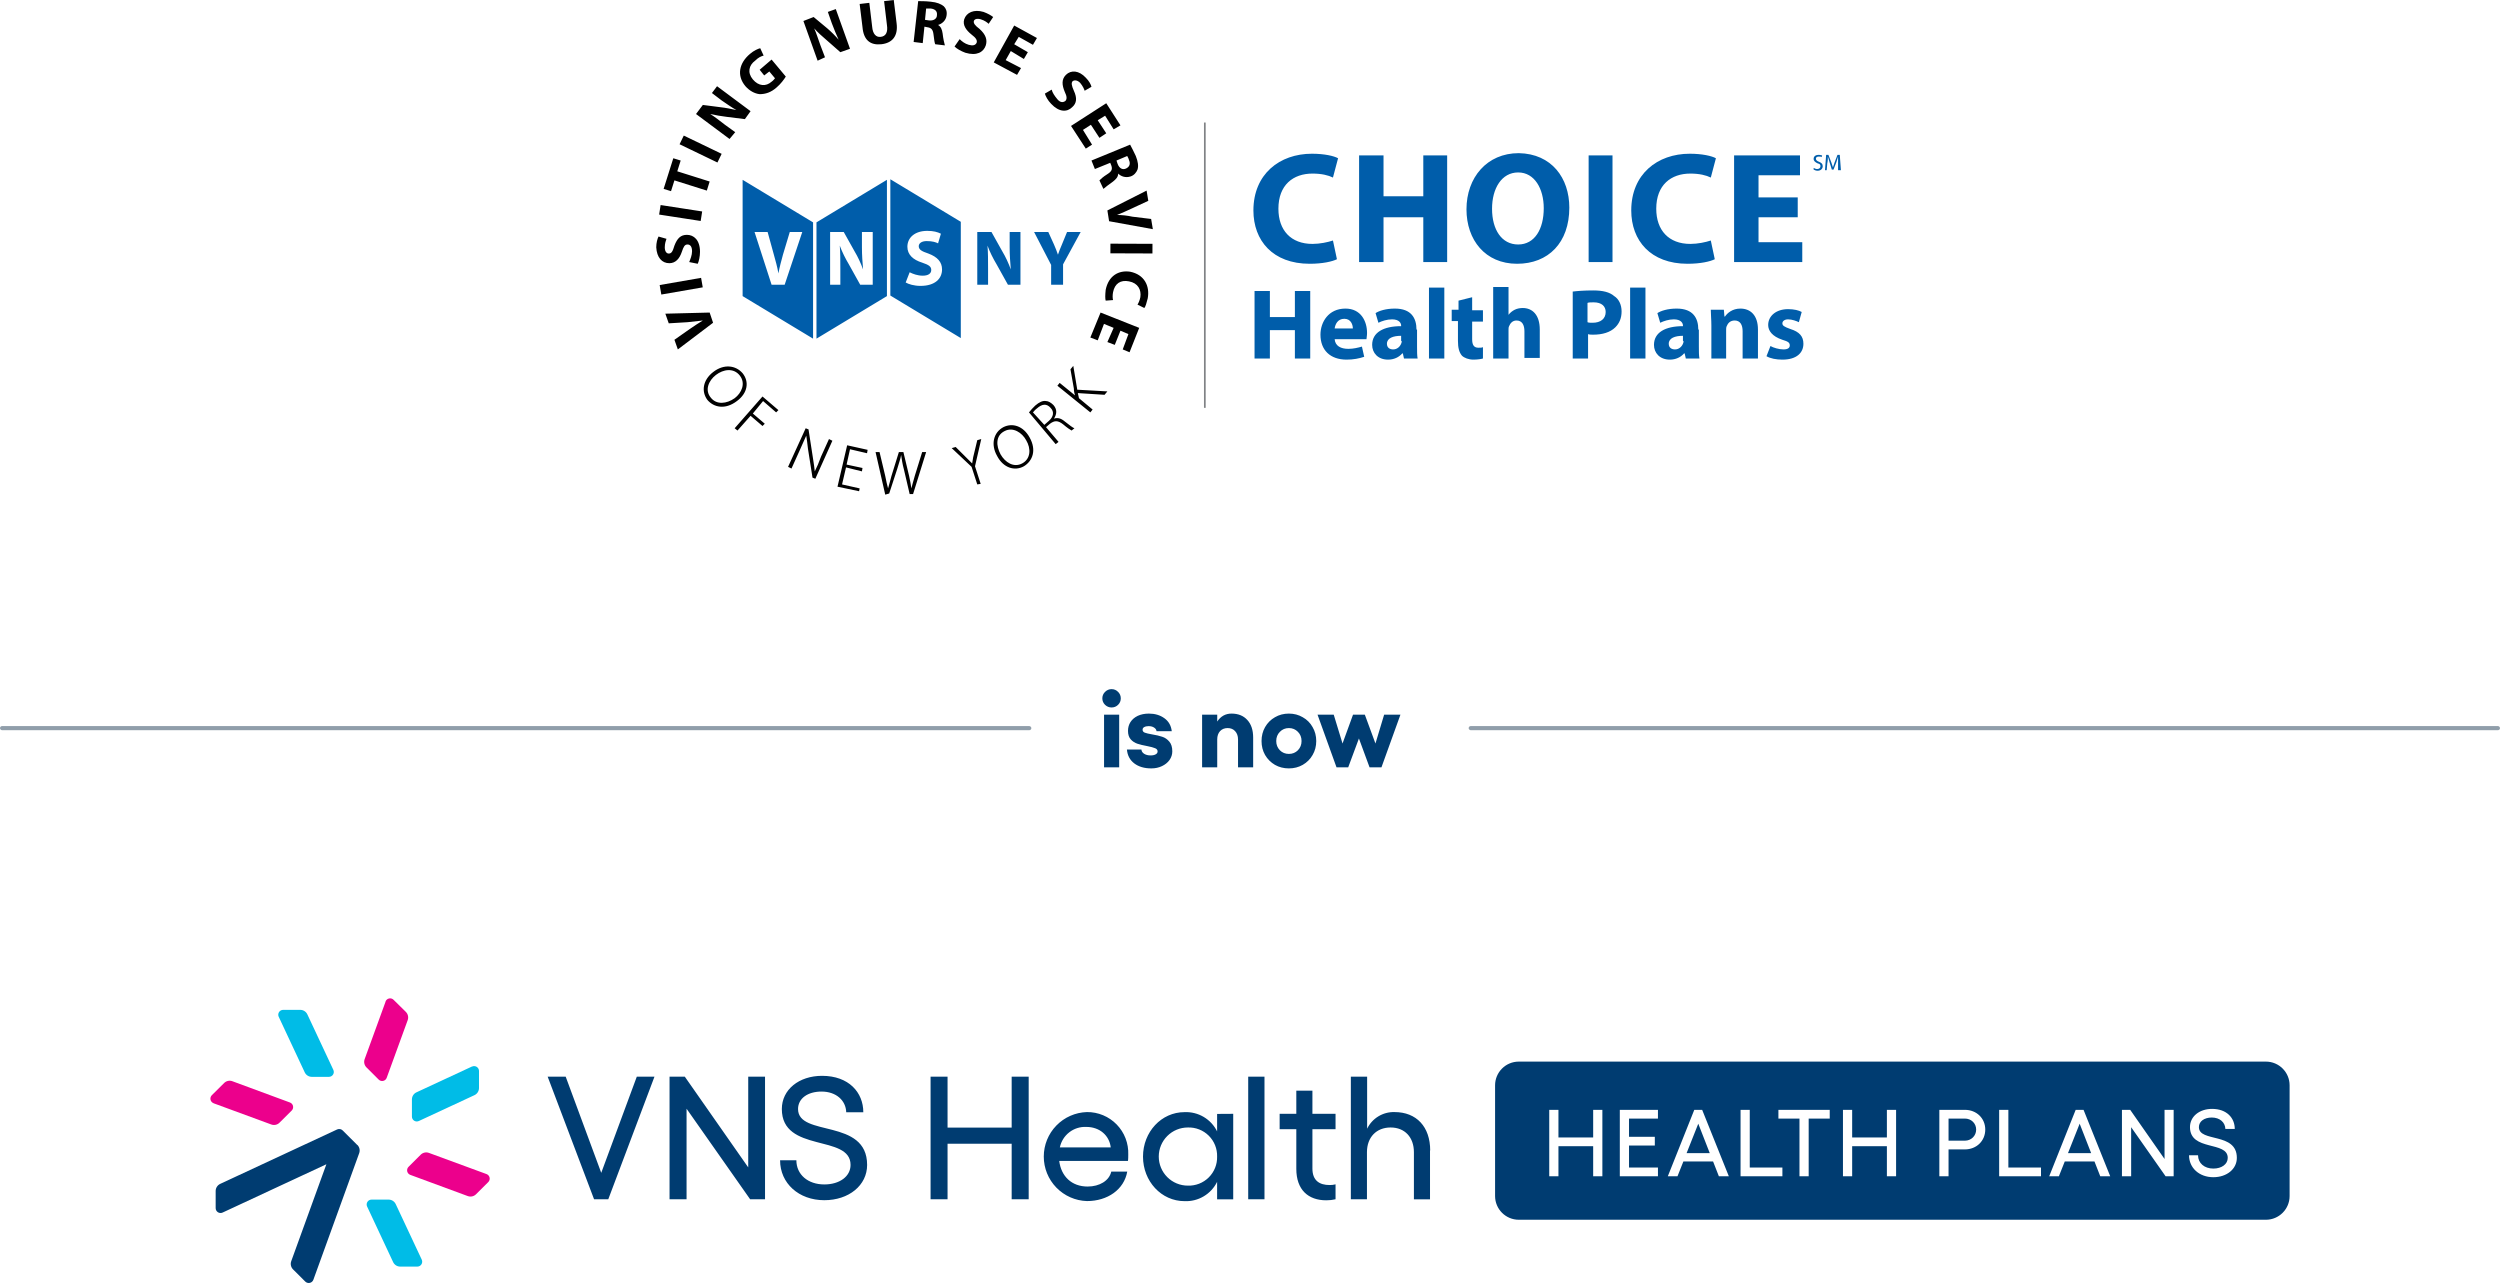 <?xml version="1.0" encoding="UTF-8"?> <svg xmlns="http://www.w3.org/2000/svg" width="606" height="311" viewBox="0 0 606 311" fill="none"><rect x="0" y="0" width="606" height="311" fill="#333333" stroke="none"/><g clip-path="url(#clip0_2762_4527)"><rect width="606" height="311" fill="white"></rect><rect y="176" width="250" height="1" rx="0.5" fill="#909EAA"></rect><rect x="356" y="176" width="250" height="1" rx="0.5" fill="#909EAA"></rect><g clip-path="url(#clip1_2762_4527)"><path d="M88.991 292.471L95.292 305.93C95.443 306.253 95.682 306.527 95.981 306.72C96.281 306.913 96.629 307.018 96.985 307.023H101.161C101.36 307.022 101.557 306.971 101.731 306.875C101.906 306.778 102.054 306.638 102.16 306.469C102.267 306.3 102.329 306.107 102.341 305.908C102.352 305.708 102.314 305.509 102.228 305.329L95.927 291.886C95.776 291.562 95.538 291.287 95.238 291.092C94.939 290.897 94.59 290.79 94.233 290.784H90.057C89.858 290.785 89.661 290.836 89.487 290.933C89.312 291.029 89.165 291.169 89.058 291.338C88.952 291.507 88.89 291.7 88.878 291.899C88.866 292.099 88.905 292.298 88.991 292.478" fill="#00BCE7"></path><path d="M93.47 242.782L88.388 256.742C88.264 257.083 88.241 257.453 88.321 257.807C88.4 258.161 88.579 258.485 88.836 258.741L91.792 261.689C91.933 261.831 92.107 261.935 92.299 261.99C92.491 262.046 92.694 262.053 92.888 262.008C93.083 261.964 93.264 261.871 93.413 261.738C93.562 261.605 93.674 261.437 93.74 261.248L98.823 247.289C98.947 246.946 98.97 246.575 98.891 246.22C98.811 245.864 98.632 245.539 98.374 245.281L95.392 242.342C95.251 242.202 95.076 242.101 94.885 242.046C94.694 241.992 94.492 241.986 94.298 242.03C94.104 242.074 93.924 242.166 93.775 242.297C93.626 242.429 93.512 242.596 93.444 242.783" fill="#EC008C"></path><path d="M67.564 246.475L73.865 259.935C74.016 260.258 74.255 260.532 74.555 260.725C74.855 260.918 75.203 261.023 75.559 261.028H79.735C79.934 261.027 80.131 260.976 80.305 260.879C80.48 260.782 80.627 260.643 80.734 260.474C80.84 260.305 80.902 260.112 80.914 259.912C80.926 259.713 80.887 259.514 80.801 259.333L74.5 245.882C74.349 245.559 74.11 245.286 73.811 245.093C73.511 244.899 73.163 244.794 72.807 244.79H68.63C68.431 244.79 68.234 244.841 68.059 244.938C67.885 245.035 67.737 245.174 67.631 245.343C67.524 245.512 67.462 245.705 67.45 245.905C67.439 246.104 67.477 246.304 67.563 246.484" fill="#00BCE7"></path><path d="M51.793 267.44L65.751 272.573C66.09 272.701 66.46 272.729 66.814 272.652C67.169 272.576 67.494 272.399 67.75 272.141L70.713 269.194C70.853 269.053 70.956 268.879 71.011 268.688C71.067 268.497 71.073 268.296 71.03 268.102C70.987 267.908 70.896 267.728 70.766 267.578C70.635 267.428 70.469 267.314 70.282 267.245L56.324 262.087C55.983 261.961 55.614 261.936 55.26 262.014C54.905 262.092 54.581 262.27 54.325 262.527L51.355 265.473C51.212 265.613 51.108 265.786 51.051 265.977C50.994 266.168 50.986 266.37 51.028 266.565C51.071 266.759 51.162 266.94 51.293 267.09C51.424 267.24 51.591 267.354 51.778 267.422M99.457 284.788L113.389 289.929C113.729 290.054 114.098 290.08 114.453 290.001C114.807 289.923 115.131 289.745 115.387 289.488L118.352 286.54C118.494 286.401 118.598 286.228 118.655 286.037C118.712 285.846 118.72 285.644 118.677 285.45C118.635 285.255 118.544 285.075 118.413 284.925C118.282 284.775 118.116 284.661 117.929 284.593L103.987 279.467C103.646 279.339 103.276 279.311 102.92 279.388C102.564 279.464 102.238 279.641 101.98 279.898L99.032 282.838C98.89 282.978 98.785 283.151 98.728 283.342C98.671 283.533 98.663 283.735 98.705 283.93C98.748 284.124 98.839 284.305 98.97 284.455C99.101 284.605 99.269 284.719 99.456 284.787L99.457 284.788Z" fill="#EC008C"></path><path d="M86.61 277.554L83.104 274.056C82.934 273.871 82.709 273.744 82.463 273.693C82.217 273.643 81.961 273.672 81.731 273.775L53.377 286.973C53.053 287.124 52.779 287.362 52.584 287.662C52.389 287.962 52.283 288.31 52.276 288.667V292.843C52.276 293.044 52.325 293.241 52.422 293.417C52.518 293.593 52.657 293.742 52.826 293.849C52.996 293.956 53.189 294.019 53.389 294.031C53.589 294.043 53.789 294.005 53.97 293.919L79.115 282.213L70.595 305.71C70.47 306.051 70.447 306.421 70.526 306.775C70.606 307.13 70.786 307.454 71.044 307.709L73.999 310.656C74.141 310.796 74.315 310.898 74.507 310.953C74.698 311.008 74.9 311.015 75.094 310.972C75.289 310.929 75.47 310.838 75.62 310.708C75.77 310.577 75.886 310.411 75.956 310.225L87.068 279.527C87.192 279.185 87.215 278.814 87.136 278.458C87.056 278.102 86.876 277.777 86.618 277.52" fill="#003C71"></path><path d="M114.415 258.521L100.95 264.78C100.625 264.929 100.349 265.167 100.154 265.467C99.96 265.767 99.854 266.116 99.85 266.473V270.658C99.848 270.859 99.897 271.056 99.993 271.232C100.09 271.408 100.229 271.557 100.399 271.664C100.568 271.771 100.762 271.832 100.963 271.843C101.163 271.854 101.363 271.814 101.543 271.726L115.009 265.466C115.332 265.313 115.606 265.074 115.8 264.775C115.994 264.476 116.102 264.128 116.11 263.771V259.605C116.109 259.405 116.058 259.209 115.961 259.034C115.864 258.859 115.725 258.712 115.556 258.605C115.387 258.499 115.194 258.437 114.995 258.425C114.795 258.413 114.596 258.452 114.416 258.538" fill="#00BCE7"></path><path d="M137.121 260.977L145.741 284.296L154.363 260.977H158.648L147.444 290.708H144.005L132.75 260.977H137.12H137.121ZM165.991 260.977L181.37 282.975V260.977H185.444V290.708H181.836L166.423 268.753V290.708H162.298V260.977H165.991V260.977ZM189.06 281.247H193.04C193.04 284.72 195.843 287.109 199.815 287.109C203.491 287.109 206.175 285.185 206.175 282.374C206.175 274.843 189.517 279.57 189.517 268.821C189.517 264.137 193.658 260.782 199.265 260.782C205.752 260.782 209.266 264.805 209.266 269.616H205.125C205.041 266.728 202.661 264.595 199.146 264.595C195.758 264.595 193.446 266.288 193.446 268.829C193.446 275.699 210.19 270.964 210.19 282.382C210.19 287.328 205.752 290.929 199.815 290.929C193.616 290.929 189.093 286.82 189.093 281.255M249.353 260.977V290.708H245.228V277.249H229.687V290.708H225.571V260.977H229.687V273.336H245.228V260.977H249.353ZM273.405 281.408H256.755C257.229 285.152 259.769 287.617 263.64 287.617C266.528 287.617 268.865 286.211 269.374 284H273.244C272.481 288.336 268.484 291.14 263.479 291.14C260.674 291.056 258.012 289.883 256.058 287.869C254.104 285.855 253.011 283.159 253.011 280.353C253.011 277.546 254.104 274.85 256.058 272.836C258.012 270.822 260.674 269.649 263.479 269.566C264.822 269.554 266.153 269.816 267.392 270.334C268.631 270.852 269.752 271.616 270.688 272.579C271.624 273.543 272.354 274.686 272.836 275.94C273.317 277.194 273.539 278.532 273.489 279.874C273.489 280.256 273.489 281.103 273.405 281.442V281.408ZM269.246 278.13C268.907 275.242 266.57 273.166 263.318 273.166C261.834 273.094 260.372 273.555 259.197 274.465C258.022 275.375 257.21 276.675 256.907 278.13H269.246V278.13ZM298.931 269.989V290.717H295.027V286.481C294.306 287.944 293.175 289.165 291.772 289.996C290.369 290.826 288.754 291.23 287.125 291.158C281.519 291.158 277.064 286.355 277.064 280.366C277.064 274.377 281.519 269.583 287.125 269.583C288.753 269.51 290.367 269.912 291.77 270.741C293.173 271.569 294.305 272.789 295.027 274.25V270.015L298.931 269.989ZM295.027 280.349C295.052 279.412 294.886 278.479 294.538 277.609C294.19 276.739 293.667 275.949 293.002 275.289C292.337 274.629 291.544 274.112 290.672 273.771C289.799 273.429 288.866 273.269 287.93 273.302C286.061 273.302 284.269 274.045 282.948 275.366C281.626 276.688 280.884 278.48 280.884 280.349C280.884 282.218 281.626 284.011 282.948 285.332C284.269 286.654 286.061 287.396 287.93 287.396C288.866 287.429 289.799 287.269 290.672 286.927C291.544 286.585 292.337 286.068 293.002 285.408C293.667 284.747 294.19 283.958 294.538 283.088C294.886 282.218 295.053 281.286 295.027 280.349ZM306.511 290.708H302.564V260.977H306.511V290.708ZM318.13 273.725V283.263C318.13 286.151 319.825 287.253 322.297 287.253C322.782 287.261 323.266 287.205 323.737 287.083V290.7C322.999 290.872 322.242 290.958 321.484 290.954C317.114 290.954 314.226 288.413 314.226 283.33V273.725H310.186V269.989H314.226V264.382H318.13V269.989H323.737V273.725H318.13ZM346.635 278.867V290.726H342.732V279.291C342.732 275.674 340.521 273.301 337.082 273.301C333.644 273.301 331.349 275.674 331.349 279.291V290.708H327.445V260.986H331.392V273.598C331.992 272.361 332.935 271.323 334.11 270.608C335.284 269.893 336.639 269.531 338.014 269.566C343.367 269.566 346.678 273.131 346.678 278.883" fill="#003C71"></path><path d="M549.251 257.333H368.156C364.981 257.333 362.407 259.908 362.407 263.083V289.917C362.407 293.092 364.981 295.667 368.156 295.667H549.251C552.426 295.667 555 293.092 555 289.917V263.083C555 259.908 552.426 257.333 549.251 257.333Z" fill="#003C71"></path><path d="M386.184 269.025V275.718H377.767V269.025H375.537V285.125H377.767V277.834H386.184V285.125H388.415V269.025H386.184ZM392.642 269.025V285.125H401.887V283.009H394.873V277.673H401.128V275.557H394.873V271.141H401.887V269.025H392.642ZM412.605 269.025H410.696L404.28 285.125H406.626L408.051 281.537H415.249L416.652 285.125H419.067L412.605 269.025ZM408.833 279.513L411.662 272.383L414.444 279.513H408.833ZM421.911 269.025V285.125H432.053V283.009H424.142V269.025H421.911ZM438.423 285.125V271.141H443.528V269.025H431.087V271.141H436.192V285.125H438.423V285.125ZM457.381 269.025V275.718H448.965V269.025H446.734V285.125H448.965V277.834H457.381V285.125H459.612V269.025H457.381ZM476.283 276.5H472.328V271.141H476.283C477.824 271.141 479.02 272.291 479.02 273.809C479.02 275.327 477.824 276.5 476.283 276.5ZM470.097 285.125H472.328V278.616H476.283C479.112 278.616 481.227 276.546 481.227 273.809C481.227 271.072 479.112 269.025 476.283 269.025H470.097V285.125V285.125ZM484.596 269.025V285.125H494.738V283.009H486.827V269.025H484.596ZM505.053 269.025H503.145L496.729 285.125H499.074L500.5 281.537H507.698L509.101 285.125H511.515L505.053 269.025V269.025ZM501.282 279.513L504.11 272.383L506.893 279.513H501.282ZM514.36 269.025V285.125H516.591V273.234L524.938 285.125H526.893V269.025H524.685V280.939L516.361 269.025H514.36V269.025ZM536.508 285.355C539.774 285.355 542.211 283.377 542.211 280.663C542.211 274.384 533.013 276.983 533.013 273.211C533.013 271.831 534.301 270.888 536.14 270.888C538.072 270.888 539.383 272.061 539.429 273.648H541.705C541.705 271.003 539.774 268.795 536.209 268.795C533.128 268.795 530.851 270.635 530.851 273.211C530.851 279.122 540.004 276.523 540.004 280.663C540.004 282.204 538.532 283.262 536.508 283.262C534.347 283.262 532.806 281.951 532.806 280.042H530.621C530.621 283.101 533.105 285.355 536.508 285.355V285.355Z" fill="white"></path></g><path d="M271.289 173.234V186H267.623V173.234H271.289ZM269.443 171.492C268.837 171.492 268.308 171.275 267.857 170.842C267.424 170.409 267.207 169.889 267.207 169.282C267.207 168.675 267.424 168.155 267.857 167.722C268.308 167.271 268.837 167.046 269.443 167.046C270.067 167.046 270.596 167.271 271.029 167.722C271.463 168.155 271.679 168.675 271.679 169.282C271.679 169.889 271.463 170.409 271.029 170.842C270.596 171.275 270.067 171.492 269.443 171.492ZM279.069 186.26C277.387 186.26 276.009 185.853 274.935 185.038C273.877 184.223 273.288 183.105 273.167 181.684H276.677C276.711 182.117 276.937 182.464 277.353 182.724C277.769 182.984 278.28 183.114 278.887 183.114C279.424 183.114 279.84 183.027 280.135 182.854C280.447 182.681 280.603 182.447 280.603 182.152C280.603 181.788 280.403 181.528 280.005 181.372C279.606 181.199 278.965 181.025 278.081 180.852C277.127 180.679 276.339 180.488 275.715 180.28C275.091 180.072 274.553 179.725 274.103 179.24C273.652 178.737 273.427 178.044 273.427 177.16C273.427 176.363 273.626 175.652 274.025 175.028C274.441 174.387 275.03 173.884 275.793 173.52C276.573 173.156 277.474 172.974 278.497 172.974C279.953 172.974 281.201 173.347 282.241 174.092C283.281 174.837 283.879 175.886 284.035 177.238H280.343C280.308 176.891 280.117 176.605 279.771 176.38C279.424 176.137 278.973 176.016 278.419 176.016C277.985 176.016 277.63 176.094 277.353 176.25C277.093 176.389 276.963 176.605 276.963 176.9C276.963 177.229 277.145 177.463 277.509 177.602C277.873 177.741 278.462 177.879 279.277 178.018C280.247 178.174 281.062 178.365 281.721 178.59C282.379 178.798 282.951 179.188 283.437 179.76C283.922 180.315 284.165 181.103 284.165 182.126C284.165 182.889 283.939 183.591 283.489 184.232C283.038 184.856 282.423 185.35 281.643 185.714C280.88 186.078 280.022 186.26 279.069 186.26ZM295.055 174.898C295.471 174.274 295.965 173.797 296.537 173.468C297.126 173.139 297.785 172.974 298.513 172.974C300.142 172.974 301.425 173.494 302.361 174.534C303.297 175.557 303.765 176.969 303.765 178.772V186H300.099V179.24C300.099 178.408 299.865 177.741 299.397 177.238C298.946 176.735 298.34 176.484 297.577 176.484C296.814 176.484 296.199 176.735 295.731 177.238C295.28 177.741 295.055 178.408 295.055 179.24V186H291.389V173.234H295.055V174.898ZM312.428 172.974C313.659 172.974 314.777 173.269 315.782 173.858C316.805 174.43 317.602 175.227 318.174 176.25C318.763 177.255 319.058 178.382 319.058 179.63C319.058 180.878 318.763 182.005 318.174 183.01C317.602 184.015 316.805 184.813 315.782 185.402C314.777 185.974 313.659 186.26 312.428 186.26C311.18 186.26 310.053 185.974 309.048 185.402C308.043 184.813 307.245 184.015 306.656 183.01C306.084 182.005 305.798 180.878 305.798 179.63C305.798 178.382 306.084 177.255 306.656 176.25C307.245 175.227 308.043 174.43 309.048 173.858C310.053 173.269 311.18 172.974 312.428 172.974ZM309.36 179.63C309.36 180.514 309.655 181.259 310.244 181.866C310.833 182.455 311.561 182.75 312.428 182.75C313.295 182.75 314.023 182.455 314.612 181.866C315.201 181.259 315.496 180.514 315.496 179.63C315.496 178.729 315.201 177.983 314.612 177.394C314.023 176.787 313.295 176.484 312.428 176.484C311.561 176.484 310.833 176.787 310.244 177.394C309.655 177.983 309.36 178.729 309.36 179.63ZM319.369 173.234H323.295L325.427 180.228L327.975 173.234H330.835L333.409 180.228L335.515 173.234H339.467L334.865 186H331.979L329.405 179.006L326.805 186H323.971L319.369 173.234Z" fill="#003C71"></path><path d="M324.072 62.837C322.97 63.388 320.629 63.938 317.461 63.938C308.509 63.938 303.826 58.3 303.826 51.013C303.826 42.212 310.162 37.263 318.012 37.263C321.042 37.263 323.384 37.812 324.348 38.362L323.108 43.038C322.006 42.487 320.354 42.075 318.15 42.075C313.467 42.075 309.886 44.825 309.886 50.6C309.886 55.825 312.916 59.125 318.15 59.125C319.94 59.125 321.869 58.712 323.108 58.3L324.072 62.837V62.837ZM335.366 37.675V47.575H345.007V37.675H350.791V63.525H345.007V52.663H335.366V63.525H329.444V37.675H335.366V37.675ZM380.403 50.325C380.403 58.85 375.307 63.938 367.732 63.938C360.019 63.938 355.474 58.163 355.474 50.737C355.474 43.038 360.432 37.125 368.145 37.125C376.133 37.263 380.403 43.175 380.403 50.325ZM361.672 50.6C361.672 55.688 364.013 59.263 368.007 59.263C372.001 59.263 374.205 55.55 374.205 50.462C374.205 45.788 372.001 41.8 368.007 41.8C364.013 41.8 361.672 45.65 361.672 50.6ZM385.085 37.675H390.87V63.525H385.085V37.675V37.675ZM415.661 62.837C414.559 63.388 412.218 63.938 409.05 63.938C400.098 63.938 395.415 58.3 395.415 51.013C395.415 42.212 401.75 37.263 409.601 37.263C412.631 37.263 414.972 37.812 415.936 38.362L414.697 43.038C413.595 42.487 411.942 42.075 409.739 42.075C405.056 42.075 401.475 44.825 401.475 50.6C401.475 55.825 404.505 59.125 409.739 59.125C411.529 59.125 413.457 58.712 414.697 58.3L415.661 62.837V62.837ZM435.769 52.663H426.266V58.712H436.871V63.525H420.344V37.675H436.32V42.487H426.266V47.85H435.769V52.663V52.663ZM428.194 86.35C429.158 86.9 430.535 87.175 432.05 87.175C435.494 87.175 437.146 85.525 437.146 83.325C437.146 81.537 436.182 80.438 433.979 79.75C432.464 79.2 432.05 78.925 432.05 78.375C432.05 77.825 432.601 77.412 433.428 77.412C434.392 77.412 435.494 77.825 436.045 78.1L436.733 75.625C436.045 75.213 434.805 74.938 433.428 74.938C430.535 74.938 428.607 76.588 428.607 78.787C428.607 80.162 429.571 81.537 432.05 82.362C433.428 82.775 433.841 83.05 433.841 83.737C433.841 84.287 433.428 84.7 432.326 84.7C431.224 84.7 429.847 84.287 429.158 83.875L428.194 86.35ZM414.697 86.9H418.415V80.025C418.415 79.75 418.415 79.338 418.553 79.062C418.829 78.375 419.38 77.688 420.481 77.688C421.859 77.688 422.41 78.787 422.41 80.3V86.9H426.128V79.888C426.128 76.45 424.338 74.8 421.859 74.8C419.93 74.8 418.691 75.9 418.14 76.725H418.002L417.865 75.075H414.697C414.697 76.175 414.835 77.412 414.835 78.925V86.9H414.697V86.9ZM408.086 82.638C408.086 82.912 408.086 83.05 407.948 83.325C407.673 84.013 406.984 84.7 406.02 84.7C405.194 84.7 404.505 84.287 404.505 83.325C404.505 81.95 406.02 81.4 407.948 81.4V82.638H408.086ZM411.667 79.888C411.667 77.138 410.427 74.8 406.433 74.8C404.23 74.8 402.577 75.35 401.75 75.9L402.439 78.237C403.265 77.825 404.505 77.412 405.745 77.412C407.535 77.412 407.948 78.375 407.948 78.925V79.062C403.679 79.062 400.924 80.575 400.924 83.6C400.924 85.525 402.301 87.175 404.78 87.175C406.158 87.175 407.397 86.625 408.224 85.662H408.361L408.637 86.9H411.942C411.805 86.213 411.805 85.112 411.805 84.013V79.888H411.667V79.888ZM395.14 86.9H398.858V69.713H395.14V86.9ZM384.81 73.425C385.085 73.287 385.636 73.287 386.325 73.287C388.253 73.287 389.217 74.25 389.217 75.625C389.217 77.275 387.978 78.237 386.05 78.237C385.499 78.237 385.085 78.237 384.81 78.1V73.425V73.425ZM381.229 86.9H384.948V80.987C385.223 81.125 385.774 81.125 386.187 81.125C388.391 81.125 390.319 80.575 391.559 79.338C392.523 78.375 393.074 77.138 393.074 75.487C393.074 73.838 392.385 72.463 391.283 71.775C390.181 70.812 388.529 70.4 386.187 70.4C383.984 70.4 382.331 70.537 381.229 70.675V86.9V86.9ZM361.947 86.9H365.666V79.888C365.666 79.612 365.666 79.338 365.804 79.062C366.079 78.375 366.63 77.688 367.594 77.688C368.971 77.688 369.522 78.787 369.522 80.3V86.763H373.241V79.888C373.241 76.312 371.45 74.662 369.109 74.662C368.42 74.662 367.732 74.8 367.181 75.075C366.63 75.35 366.079 75.763 365.666 76.312V69.575H361.947V86.9ZM353.546 72.875V75.075H351.893V77.825H353.408V82.638C353.408 84.287 353.684 85.388 354.372 86.213C354.923 86.763 356.025 87.175 357.127 87.175C358.091 87.175 359.055 87.037 359.468 86.9V84.15C359.193 84.287 358.917 84.287 358.366 84.287C357.265 84.287 356.851 83.6 356.851 82.225V77.963H359.468V75.213H356.851V72.05L353.546 72.875V72.875ZM346.384 86.9H350.103V69.713H346.384V86.9ZM339.773 82.638C339.773 82.912 339.773 83.05 339.635 83.325C339.36 84.013 338.671 84.7 337.707 84.7C336.881 84.7 336.192 84.287 336.192 83.325C336.192 81.95 337.707 81.4 339.635 81.4V82.638H339.773ZM343.354 79.888C343.354 77.138 342.115 74.8 338.12 74.8C335.917 74.8 334.264 75.35 333.438 75.9L334.126 78.237C334.953 77.825 336.192 77.412 337.432 77.412C339.222 77.412 339.635 78.375 339.635 78.925V79.062C335.366 79.062 332.611 80.575 332.611 83.6C332.611 85.525 333.989 87.175 336.468 87.175C337.845 87.175 339.085 86.625 339.911 85.662H340.049L340.324 86.9H343.63C343.492 86.213 343.492 85.112 343.492 84.013V79.888H343.354V79.888ZM323.521 79.612C323.659 78.65 324.21 77.275 325.863 77.275C327.515 77.275 327.929 78.787 327.929 79.612H323.521ZM331.234 82.225C331.234 81.95 331.372 81.4 331.372 80.713C331.372 77.825 329.857 74.8 326.138 74.8C322.006 74.8 320.078 78.1 320.078 81.125C320.078 84.838 322.42 87.175 326.414 87.175C328.066 87.175 329.444 86.9 330.683 86.487L330.132 84.013C329.168 84.287 328.066 84.562 326.827 84.562C325.036 84.562 323.659 83.875 323.521 82.225H331.234V82.225ZM304.102 70.537V86.9H307.82V80.025H313.88V86.9H317.599V70.537H313.88V76.862H307.82V70.537H304.102V70.537ZM197.088 82.088L180.01 71.775V43.587L197.088 53.9V82.088V82.088ZM190.201 69.025L194.471 56.237H191.441L189.788 61.737C189.375 63.25 188.962 64.763 188.686 66.275C188.411 64.625 187.998 63.25 187.585 61.737L186.07 56.237H182.902L187.034 69.025H190.201V69.025ZM197.914 82.088L214.992 71.775V43.587L197.914 53.9V82.088V82.088ZM201.22 69.025V56.237H204.525L207.142 60.913C207.968 62.288 208.657 63.8 209.208 65.312C209.07 63.663 208.932 61.875 208.932 59.95V56.237H211.549V69.025H208.519L205.765 64.075C204.938 62.7 204.112 61.05 203.561 59.538C203.699 61.188 203.699 63.112 203.699 65.175V69.025H201.22V69.025ZM232.897 53.763L215.819 43.45V71.638L232.897 81.95V53.763V53.763ZM220.501 66C221.328 66.412 222.43 66.825 223.669 66.825C225.046 66.825 225.735 66.275 225.735 65.45C225.735 64.625 225.184 64.213 223.531 63.663C221.328 62.975 219.95 61.737 219.95 59.812C219.95 57.612 221.741 55.962 224.771 55.962C226.286 55.962 227.25 56.237 228.076 56.65L227.388 58.987C226.837 58.712 226.01 58.438 224.633 58.438C223.394 58.438 222.705 58.987 222.705 59.675C222.705 60.5 223.394 60.913 225.046 61.462C227.25 62.288 228.352 63.525 228.352 65.312C228.352 67.513 226.699 69.3 223.118 69.3C221.603 69.3 220.226 68.888 219.537 68.475L220.501 66V66ZM236.891 69.025V56.237H240.334L242.951 60.913C243.777 62.288 244.466 63.8 245.017 65.312C244.879 63.663 244.741 61.875 244.741 59.95V56.237H247.358V69.025H244.328L241.574 64.075C240.747 62.7 239.921 61.05 239.37 59.538C239.508 61.188 239.508 63.112 239.508 65.175V69.025H236.891V69.025ZM254.795 69.025V64.213L250.664 56.237H254.107L255.484 59.263C255.897 60.225 256.173 60.913 256.448 61.737C256.724 60.913 256.999 60.225 257.412 59.263L258.652 56.237H261.957L257.688 64.075V69.025H254.795V69.025Z" fill="#005DAA"></path><path d="M172.848 78.237L164.309 84.7L163.482 82.362L167.201 79.75C168.165 79.062 169.267 78.375 170.369 77.688L166.65 78.1L162.105 78.375L161.279 76.037L172.021 75.763L172.848 78.237V78.237Z" fill="black"></path><path d="M159.904 69.094L169.944 67.35L170.347 69.653L160.305 71.395L159.904 69.094ZM167.063 63.525C167.339 62.837 167.752 61.875 167.752 60.913C167.752 59.812 167.339 59.263 166.65 59.263C165.961 59.263 165.686 59.812 165.273 61.05C164.722 62.7 163.758 63.8 162.243 63.8C160.452 63.8 159.213 62.425 159.075 59.95C159.075 58.85 159.35 57.888 159.626 57.337L161.554 57.888C161.416 58.3 161.141 58.987 161.141 59.95C161.141 60.913 161.554 61.462 162.105 61.462C162.794 61.462 163.069 60.913 163.482 59.538C164.171 57.75 164.997 56.925 166.512 56.925C168.165 56.925 169.68 58.163 169.68 61.05C169.68 62.15 169.404 63.388 169.129 63.938L167.063 63.525V63.525Z" fill="black"></path><path d="M159.775 52.011L160.133 49.701L170.205 51.256L169.847 53.566L159.775 52.011ZM163.482 43.725L162.656 46.337L160.865 45.788L163.207 38.362L164.997 38.913L164.171 41.525L172.021 44L171.333 46.2L163.482 43.725ZM164.73 34.968L165.749 32.864L174.926 37.289L173.908 39.392L164.73 34.968ZM176.842 33.688L168.716 27.637L170.369 25.438L174.638 25.988C175.878 26.125 177.255 26.4 178.495 26.675C177.255 25.988 176.153 25.163 174.914 24.337L172.572 22.55L173.812 20.9L181.938 26.95L180.56 28.875L176.153 28.325C174.914 28.188 173.399 27.913 172.159 27.637C173.261 28.325 174.5 29.288 175.74 30.25L178.219 32.038L176.842 33.688V33.688ZM190.477 18.562C190.064 19.25 189.237 20.35 188.273 21.175C186.896 22.413 185.519 22.825 184.141 22.825C182.902 22.688 181.662 22 180.698 20.9C178.495 18.288 179.183 15.262 181.8 13.062C182.764 12.238 183.728 11.825 184.279 11.688L185.105 13.475C184.555 13.613 183.866 13.887 183.04 14.713C181.525 15.812 181.111 17.6 182.489 19.25C183.866 20.9 185.656 21.038 187.034 19.8C187.447 19.525 187.722 19.113 187.86 18.975L186.483 17.325L185.243 18.288L184.141 16.913L187.034 14.438L190.477 18.562V18.562ZM198.19 14.713L194.746 5.088L197.225 4.125L200.531 6.875C201.495 7.7 202.459 8.662 203.285 9.625C202.735 8.387 202.184 7.15 201.633 5.638L200.669 2.888L202.597 2.2L206.04 11.825L203.699 12.65L200.255 9.625C199.291 8.8 198.19 7.838 197.363 6.875C197.914 8.113 198.327 9.488 198.878 11L199.98 13.887L198.19 14.713ZM210.723 0.688L211.411 6.463C211.549 8.25 212.375 9.075 213.477 8.938C214.717 8.8 215.268 7.838 214.992 6.05L214.304 0.275L216.645 0L217.334 5.638C217.747 8.8 216.232 10.45 213.615 10.725C210.998 11 209.345 9.762 209.07 6.6L208.381 0.963L210.723 0.688V0.688ZM222.567 0.275C223.256 0.275 224.358 0.275 225.597 0.412C227.112 0.55 228.076 0.963 228.765 1.512C229.316 2.062 229.591 2.75 229.454 3.712C229.316 4.95 228.352 5.775 227.388 6.05C228.076 6.463 228.352 7.15 228.49 8.113C228.627 9.35 228.903 10.588 229.04 11L226.699 10.725C226.561 10.45 226.424 9.625 226.286 8.387C226.148 7.15 225.735 6.737 224.771 6.6L224.082 6.463L223.669 10.45L221.465 10.175L222.567 0.275V0.275ZM224.22 4.812L225.184 4.95C226.286 5.088 227.112 4.537 227.112 3.712C227.25 2.75 226.699 2.2 225.597 2.062H224.495L224.22 4.812ZM232.621 9.488C233.172 10.037 233.861 10.588 234.825 10.863C235.789 11.137 236.478 11 236.753 10.312C236.891 9.762 236.615 9.213 235.514 8.387C234.136 7.287 233.31 6.05 233.723 4.675C234.274 3.025 236.065 2.2 238.406 2.888C239.508 3.3 240.196 3.712 240.747 4.125L239.645 5.775C239.37 5.5 238.681 4.95 237.717 4.675C236.753 4.4 236.202 4.675 236.065 5.088C235.927 5.638 236.34 6.188 237.442 7.013C238.957 8.387 239.37 9.625 238.957 11C238.406 12.65 236.753 13.613 233.999 12.787C232.897 12.375 231.933 11.825 231.382 11.275L232.621 9.488V9.488ZM248.185 14.3L245.017 12.375L243.777 14.575L247.496 16.5L246.532 18.15L240.885 15.125L245.843 6.188L251.352 9.213L250.388 10.863L246.945 8.938L245.843 10.725L249.149 12.65L248.185 14.3V14.3ZM254.933 21.725C255.071 22.413 255.622 23.238 256.31 24.062C256.999 24.887 257.688 24.887 258.239 24.475C258.652 24.062 258.652 23.375 258.101 22.275C257.412 20.625 257.275 19.25 258.376 18.15C259.616 16.913 261.544 17.05 263.197 18.837C264.023 19.663 264.436 20.488 264.574 21.038L262.921 22C262.784 21.587 262.508 20.9 261.82 20.075C261.131 19.387 260.442 19.387 260.029 19.663C259.616 20.075 259.754 20.762 260.305 22C261.131 23.788 260.993 25.025 259.891 25.988C258.652 27.225 256.724 27.225 254.795 25.163C253.969 24.337 253.418 23.238 253.28 22.688L254.933 21.725V21.725ZM266.502 33.413L264.436 30.25L262.508 31.488L264.712 35.062L263.197 36.025L259.616 30.525L268.155 25.025L271.598 30.387L269.945 31.35L267.88 28.05L266.089 29.15L268.155 32.312L266.502 33.413V33.413ZM273.94 35.062C274.353 35.75 274.766 36.712 275.317 37.812C275.868 39.188 276.005 40.288 275.73 41.112C275.455 41.8 274.904 42.487 274.077 42.763C272.838 43.175 271.736 42.763 271.047 42.075C271.047 42.9 270.496 43.45 269.808 44C268.844 44.688 267.742 45.513 267.466 45.788L266.502 43.725C266.778 43.45 267.329 42.9 268.43 42.212C269.532 41.525 269.67 40.975 269.395 40.15L269.119 39.462L265.4 40.975L264.574 38.913L273.94 35.062V35.062ZM270.634 38.913L270.91 39.737C271.323 40.837 272.149 41.25 272.975 40.837C273.802 40.425 274.077 39.737 273.664 38.775C273.526 38.225 273.251 37.95 273.251 37.812L270.634 38.913V38.913ZM268.43 51.013L277.934 46.2L278.347 48.675L274.215 50.6C273.113 51.15 272.011 51.562 270.772 52.112C272.011 52.112 273.251 52.25 274.49 52.525L279.035 53.075L279.449 55.55L268.844 53.625L268.43 51.013V51.013ZM269.16 61.403L269.169 59.066L279.36 59.103L279.352 61.441L269.16 61.403ZM268.017 72.875C267.88 72.463 267.88 71.5 268.017 70.263C268.706 66.825 271.185 65.45 273.94 65.862C277.383 66.55 278.76 69.3 278.209 72.325C277.934 73.425 277.658 74.388 277.383 74.662L275.73 73.838C276.005 73.425 276.281 72.737 276.419 72.05C276.694 70.263 275.868 68.612 273.664 68.2C271.598 67.787 270.221 68.75 269.808 70.812C269.67 71.5 269.67 72.325 269.808 72.737L268.017 72.875V72.875ZM268.43 82.912L269.945 79.475L267.604 78.513L266.089 82.5L264.299 81.812L266.778 75.763L276.143 79.475L273.802 85.388L272.149 84.7L273.526 80.987L271.598 80.162L270.221 83.6L268.43 82.912V82.912ZM178.632 97.213C175.74 99.412 172.985 98.725 171.47 96.938C169.955 94.875 170.369 92.125 172.848 90.2C175.465 88.138 178.357 88.55 180.01 90.475C181.662 92.537 181.249 95.287 178.632 97.213ZM173.536 90.888C171.746 92.263 170.782 94.6 172.297 96.388C173.674 98.175 176.153 97.9 178.081 96.525C179.734 95.287 180.836 92.95 179.321 91.025C177.806 89.1 175.327 89.513 173.536 90.888ZM184.83 96.112L188.686 99.412L188.135 99.963L184.968 97.213L182.489 100.238L185.381 102.712L184.83 103.262L181.938 100.788L178.77 104.363L178.081 103.812L184.83 96.112V96.112ZM191.028 113.163L195.297 103.812L195.986 104.087L197.088 111.238C197.363 112.75 197.363 113.3 197.501 114.262C198.052 113.162 198.465 112.2 199.016 110.688L200.944 106.425L201.77 106.837L197.639 116.05L196.95 115.775L195.848 108.762C195.71 107.387 195.573 106.563 195.435 105.6C195.16 106.288 194.471 107.662 193.782 109.312L191.854 113.575L191.028 113.163V113.163ZM208.932 114.262L205.076 113.3L204.112 117.425L208.381 118.387L208.244 119.075L203.01 117.975L205.351 107.938L210.31 109.038L210.172 109.863L206.04 108.9L205.214 112.613L209.07 113.438L208.932 114.262V114.262ZM214.579 119.9L212.238 109.587H213.202L214.579 115.363C214.855 116.738 214.992 117.425 215.268 118.387C215.543 117.562 215.681 116.738 216.094 115.363L217.885 109.587H218.986L220.364 115.363C220.639 116.6 220.777 117.425 220.915 118.387C221.19 117.425 221.328 116.738 221.741 115.363L223.531 109.587H224.495L221.328 119.762H220.501L219.124 113.85C218.711 112.338 218.573 111.237 218.435 110.275C218.298 111.237 217.885 112.2 217.471 113.712L215.543 119.625L214.579 119.9V119.9ZM236.891 117.425L235.514 113.163L230.693 108.625L231.657 108.35L234.136 110.825L235.651 112.337C235.789 111.787 235.789 111.1 236.065 110.137L236.891 106.7L237.855 106.425L236.34 113.025L237.717 117.288L236.891 117.425V117.425ZM249.562 106.012C251.352 109.175 250.25 111.787 248.185 113.025C245.981 114.262 243.226 113.438 241.711 110.55C240.059 107.663 240.885 104.775 243.226 103.538C245.43 102.438 248.047 103.262 249.562 106.012ZM242.538 110.137C243.64 112.062 245.705 113.437 247.771 112.337C249.837 111.237 249.975 108.762 248.735 106.7C247.771 104.912 245.568 103.4 243.502 104.5C241.298 105.6 241.436 108.075 242.538 110.137M249.424 99.963C249.837 99.412 250.388 98.862 250.939 98.312C251.903 97.487 252.73 97.075 253.556 97.213C254.107 97.213 254.795 97.625 255.346 98.175C256.31 99.275 256.173 100.375 255.484 101.475C256.31 101.2 257.137 101.338 258.101 102.163C259.34 103.125 260.029 103.675 260.442 103.812L259.754 104.363C259.478 104.225 258.652 103.675 257.688 102.85C256.448 101.888 255.622 101.887 254.52 102.712L253.556 103.538L256.586 107.113L255.897 107.663L249.424 99.963V99.963ZM253.143 102.988L254.245 102.025C255.346 101.062 255.622 99.825 254.658 98.862C253.694 97.763 252.592 97.9 251.352 99C250.801 99.412 250.664 99.688 250.388 99.963L253.143 102.988V102.988ZM256.31 93.5L256.861 92.812L260.58 95.838C260.442 95.425 260.305 94.875 260.305 94.188L259.478 89.513L260.167 88.688L261.131 94.463L268.43 94.875L267.742 95.7L261.269 95.287L261.544 96.525L264.85 99.275L264.299 99.963L256.31 93.5V93.5Z" fill="black"></path><path d="M291.844 29.7H292.257V98.862H291.844V29.7Z" fill="#808285"></path><path d="M439.625 40.7C439.901 40.837 440.176 40.975 440.452 40.975C441.003 40.975 441.278 40.7 441.278 40.288C441.278 39.875 441.14 39.737 440.589 39.6C440.039 39.325 439.625 39.05 439.625 38.5C439.625 37.95 440.039 37.538 440.865 37.538C441.278 37.538 441.554 37.675 441.691 37.675L441.554 38.087C441.416 37.95 441.14 37.95 440.865 37.95C440.314 37.95 440.176 38.225 440.176 38.5C440.176 38.775 440.452 39.05 440.865 39.188C441.554 39.462 441.829 39.737 441.829 40.288C441.829 40.837 441.416 41.388 440.589 41.388C440.176 41.388 439.901 41.25 439.625 41.112V40.7ZM445.548 39.6V37.95C445.41 38.362 445.272 38.913 445.134 39.325L444.446 41.112H444.033L443.482 39.325C443.344 38.775 443.206 38.362 443.069 37.95C443.069 38.362 443.069 39.05 442.931 39.6L442.793 41.25H442.38L442.655 37.538H443.206L443.895 39.325L444.308 40.562L444.721 39.325L445.41 37.538H445.961L446.236 41.25H445.548V39.6Z" fill="#005DAA"></path></g><defs><clipPath id="clip0_2762_4527"><rect width="606" height="311" fill="white"></rect></clipPath><clipPath id="clip1_2762_4527"><rect width="504" height="69" fill="white" transform="translate(51 242)"></rect></clipPath></defs></svg> 